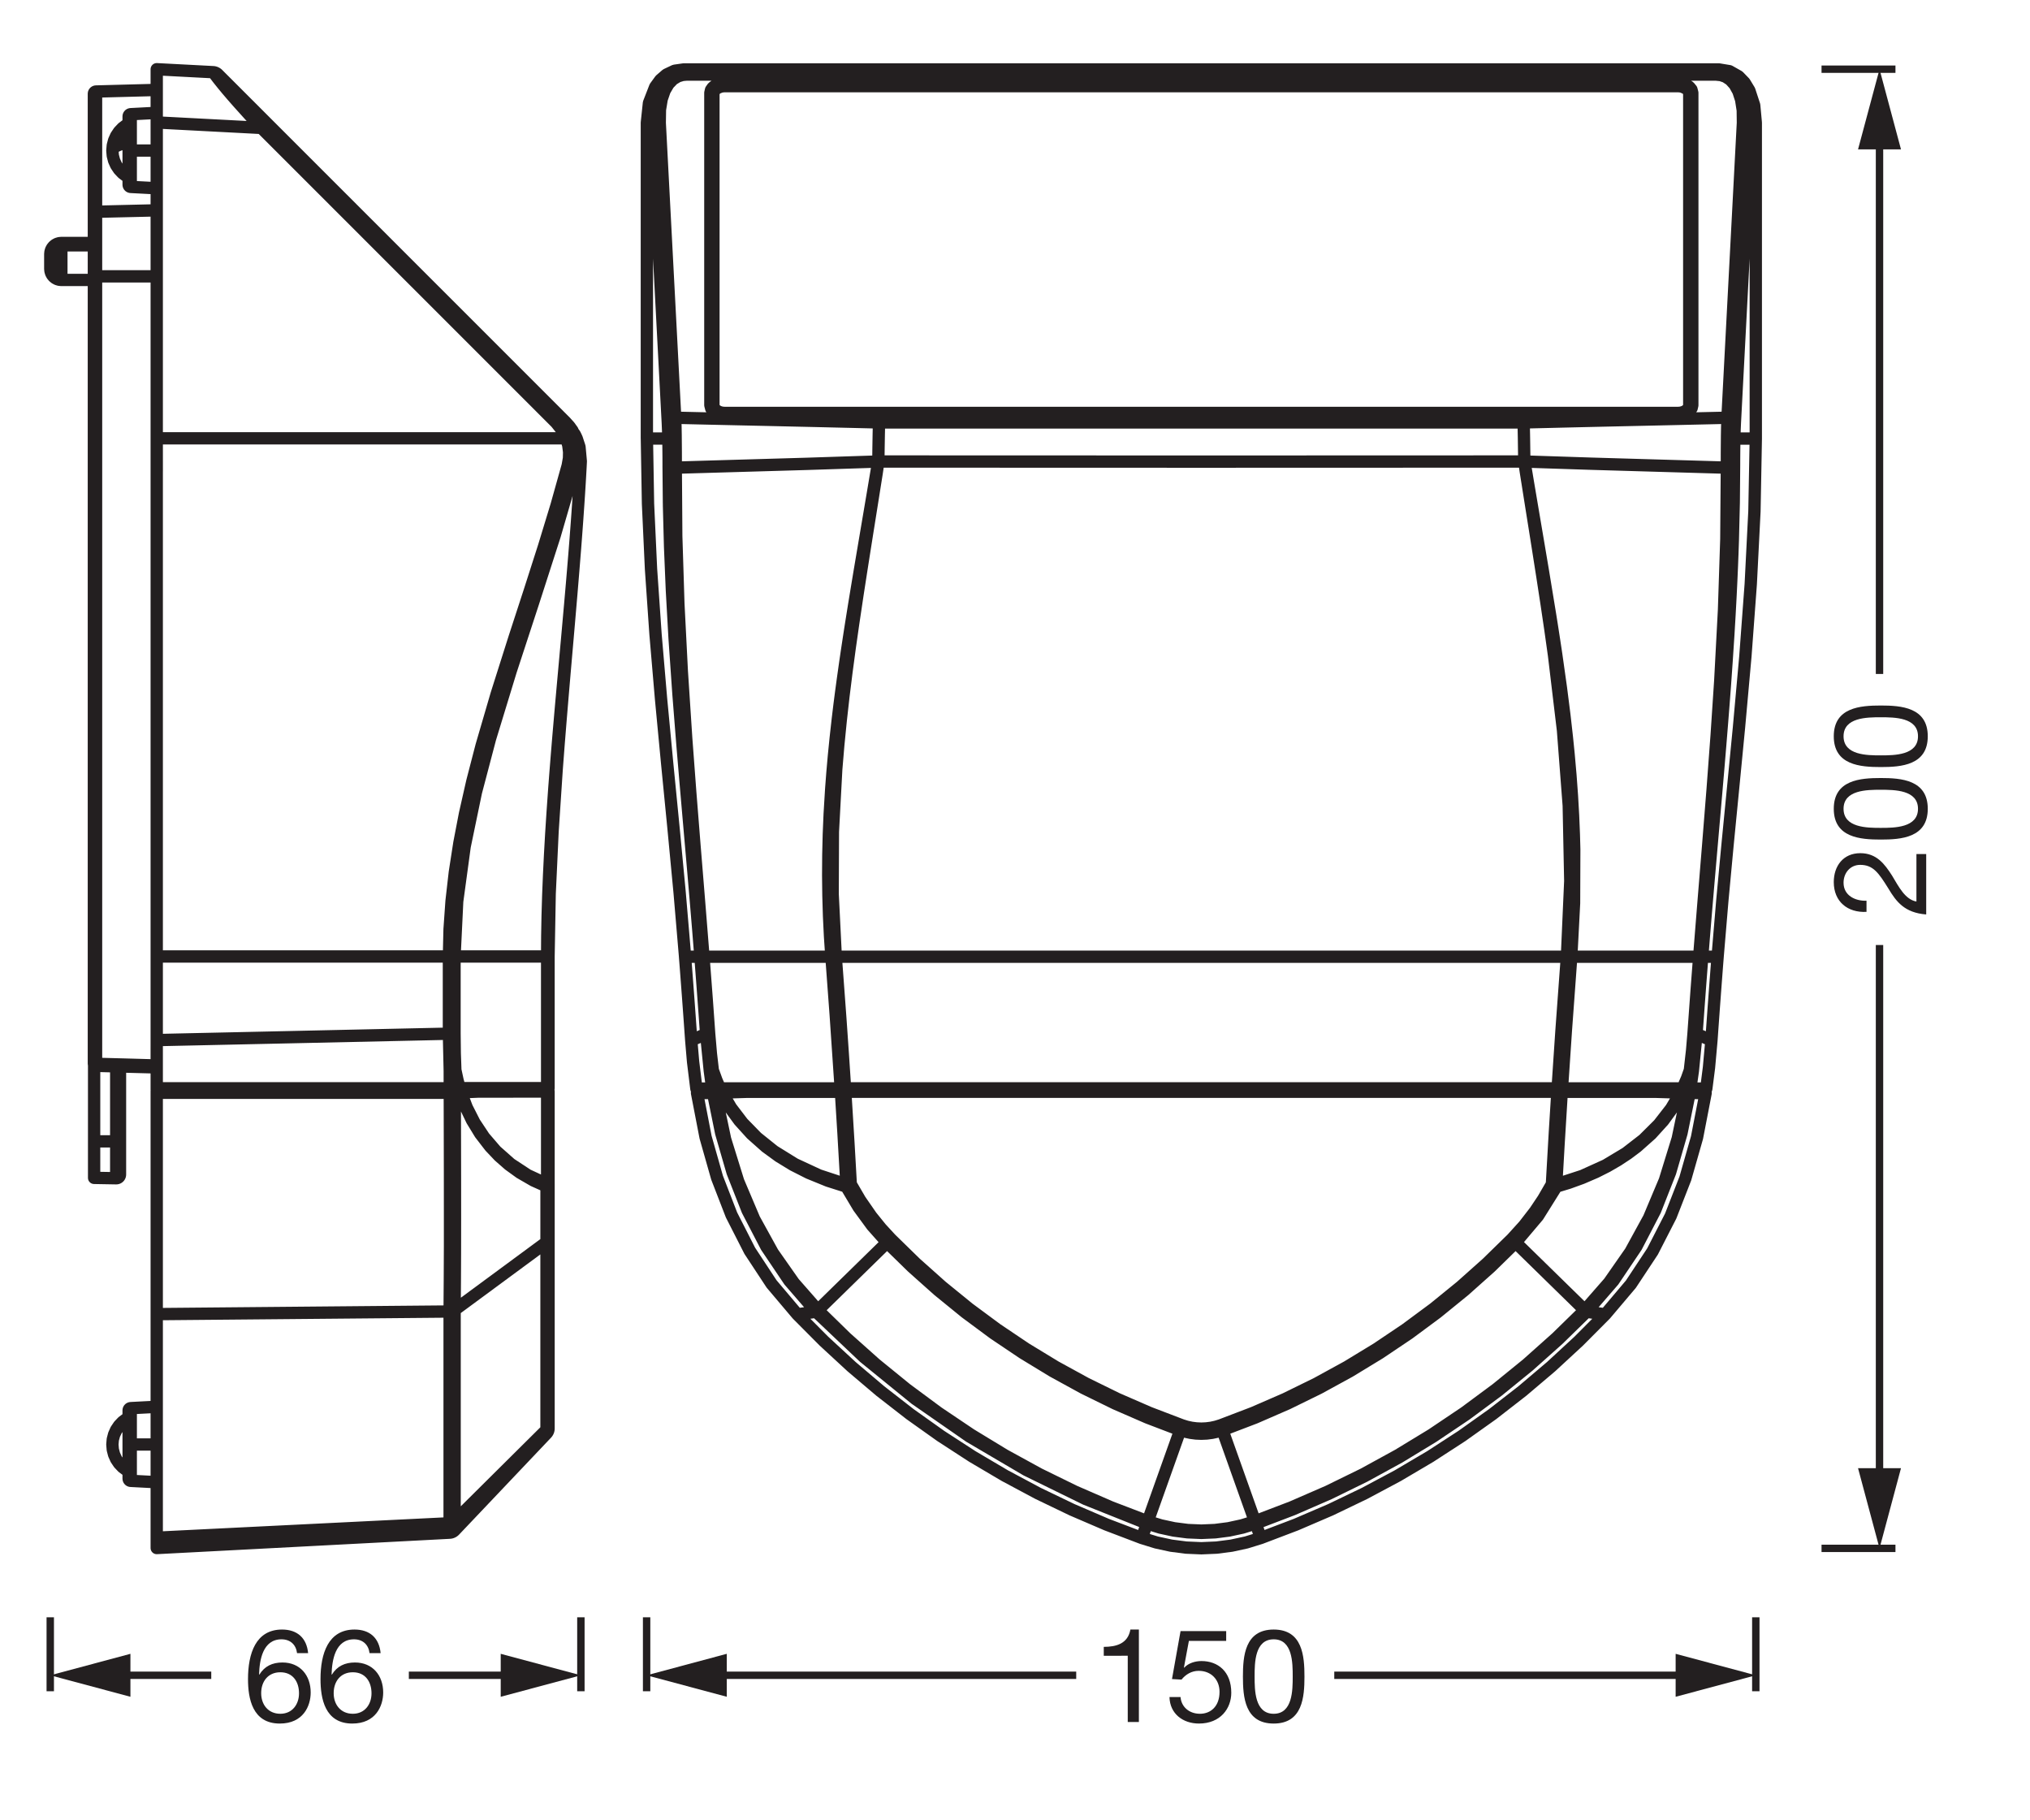 <?xml version="1.0" encoding="UTF-8" standalone="no"?>
<!-- Created with Inkscape (http://www.inkscape.org/) -->

<svg
   version="1.1"
   id="svg1"
   width="466.911"
   height="418.508"
   viewBox="0 0 466.911 418.508"
   xmlns="http://www.w3.org/2000/svg"
   xmlns:svg="http://www.w3.org/2000/svg">
  <defs
     id="defs1" />
  <g
     id="layer-MC0">
    <path
       id="path1"
       d="M 8.016,-15.95 H 6.551 c -0.434,2.426 -2.414,2.988 -4.594,2.988 v 1.535 H 6.094 V -0.001 h 1.922 z m 15.064,0.27 h -7.875 l -1.477,8.273 1.641,0.094 c 0.738,-0.902 1.734,-1.512 2.965,-1.512 2.168,0 3.598,1.535 3.598,3.621 0,2.531 -1.547,3.785 -3.375,3.785 -1.91,0 -3.234,-1.242 -3.352,-2.883 h -1.91 c 0.07,2.883 2.32,4.57 5.086,4.57 3.715,0 5.578,-2.613 5.578,-5.309 0,-3.668 -2.309,-5.473 -5.145,-5.473 -1.09,0 -2.273,0.363 -2.977,1.148 l -0.047,-0.047 0.855,-4.582 h 6.434 z m 4.904,7.828 c 0,-2.367 0.023,-6.41 3.293,-6.41 3.258,0 3.281,4.043 3.281,6.41 0,2.379 -0.023,6.434 -3.281,6.434 -3.27,0 -3.293,-4.055 -3.293,-6.434 z m -2.016,0.023 c 0,3.504 0.316,8.098 5.309,8.098 4.992,0 5.309,-4.594 5.309,-8.098 0,-3.516 -0.316,-8.121 -5.309,-8.121 -4.992,0 -5.309,4.605 -5.309,8.121 z m 0,0"
       style="fill:#231f20;fill-opacity:1;fill-rule:nonzero;stroke:none"
       aria-label="150"
       transform="matrix(1.333,0,0,1.333,251.265,396.001)" />
    <path
       id="path2"
       d="M 0,0 V -12.756"
       style="fill:none;stroke:#231f20;stroke-width:1.276;stroke-linecap:butt;stroke-linejoin:round;stroke-miterlimit:3.864;stroke-dasharray:none;stroke-opacity:1"
       transform="matrix(1.333,0,0,-1.333,403.845,371.925)" />
    <path
       id="path3"
       d="M 0,0 H 61.416"
       style="fill:none;stroke:#231f20;stroke-width:1.276;stroke-linecap:butt;stroke-linejoin:round;stroke-miterlimit:4;stroke-dasharray:none;stroke-opacity:1"
       transform="matrix(1.333,0,0,-1.333,306.89,385.259)" />
    <path
       id="path4"
       d="M 0,0 13.829,3.704 0,7.412 Z"
       style="fill:#231f20;fill-opacity:1;fill-rule:nonzero;stroke:none"
       transform="matrix(1.333,0,0,-1.333,385.407,390.201)" />
    <path
       id="path5"
       d="M 0,0 V -12.756"
       style="fill:none;stroke:#231f20;stroke-width:1.276;stroke-linecap:butt;stroke-linejoin:round;stroke-miterlimit:3.864;stroke-dasharray:none;stroke-opacity:1"
       transform="matrix(1.333,0,0,-1.333,148.725,371.925)" />
    <path
       id="path6"
       d="M 0,0 H 62.823"
       style="fill:none;stroke:#231f20;stroke-width:1.276;stroke-linecap:butt;stroke-linejoin:round;stroke-miterlimit:4;stroke-dasharray:none;stroke-opacity:1"
       transform="matrix(1.333,0,0,-1.333,163.793,385.259)" />
    <path
       id="path7"
       d="M 0,0 -13.829,3.704 0,7.412 Z"
       style="fill:#231f20;fill-opacity:1;fill-rule:nonzero;stroke:none"
       transform="matrix(1.333,0,0,-1.333,167.163,390.201)" />
    <path
       id="path8"
       d="m 11.226,-11.884 c -0.246,-2.602 -1.863,-4.066 -4.5,-4.066 -4.547,0 -5.871,4.16 -5.871,8.543 0,3.328 0.738,7.676 5.484,7.676 4.031,0 5.332,-3.012 5.332,-5.355 0,-2.941 -1.816,-5.18 -4.875,-5.18 -1.734,0 -3.082,0.633 -3.984,2.098 l -0.047,-0.047 c 0.07,-2.449 0.633,-6.047 3.867,-6.047 1.535,0 2.508,0.938 2.684,2.379 z m -4.793,3.305 c 2.18,0 3.223,1.652 3.223,3.633 0,1.887 -1.148,3.527 -3.223,3.527 -2.086,0 -3.305,-1.57 -3.305,-3.551 0,-2.004 1.172,-3.609 3.305,-3.609 z m 17.303,-3.305 c -0.246,-2.602 -1.863,-4.066 -4.5,-4.066 -4.547,0 -5.871,4.16 -5.871,8.543 0,3.328 0.738,7.676 5.484,7.676 4.031,0 5.332,-3.012 5.332,-5.355 0,-2.941 -1.816,-5.18 -4.875,-5.18 -1.734,0 -3.082,0.633 -3.984,2.098 l -0.047,-0.047 c 0.07,-2.449 0.633,-6.047 3.867,-6.047 1.535,0 2.508,0.938 2.684,2.379 z m -4.793,3.305 c 2.18,0 3.223,1.652 3.223,3.633 0,1.887 -1.148,3.527 -3.223,3.527 -2.086,0 -3.305,-1.57 -3.305,-3.551 0,-2.004 1.172,-3.609 3.305,-3.609 z m 0,0"
       style="fill:#231f20;fill-opacity:1;fill-rule:nonzero;stroke:none"
       aria-label="66"
       transform="matrix(1.333,0,0,1.333,55.903,396.001)" />
    <path
       id="path9"
       d="M 0,0 V -12.756"
       style="fill:none;stroke:#231f20;stroke-width:1.276;stroke-linecap:butt;stroke-linejoin:round;stroke-miterlimit:3.864;stroke-dasharray:none;stroke-opacity:1"
       transform="matrix(1.333,0,0,-1.333,133.607,371.925)" />
    <path
       id="path10"
       d="M 0,0 H 18.377"
       style="fill:none;stroke:#231f20;stroke-width:1.276;stroke-linecap:butt;stroke-linejoin:round;stroke-miterlimit:4;stroke-dasharray:none;stroke-opacity:1"
       transform="matrix(1.333,0,0,-1.333,94.035,385.259)" />
    <path
       id="path11"
       d="M 0,0 13.829,3.704 0,7.412 Z"
       style="fill:#231f20;fill-opacity:1;fill-rule:nonzero;stroke:none"
       transform="matrix(1.333,0,0,-1.333,115.168,390.201)" />
    <path
       id="path12"
       d="M 0,0 V -12.756"
       style="fill:none;stroke:#231f20;stroke-width:1.276;stroke-linecap:butt;stroke-linejoin:round;stroke-miterlimit:3.864;stroke-dasharray:none;stroke-opacity:1"
       transform="matrix(1.333,0,0,-1.333,11.559,371.925)" />
    <path
       id="path13"
       d="M 0,0 H 16.475"
       style="fill:none;stroke:#231f20;stroke-width:1.276;stroke-linecap:butt;stroke-linejoin:round;stroke-miterlimit:4;stroke-dasharray:none;stroke-opacity:1"
       transform="matrix(1.333,0,0,-1.333,26.628,385.259)" />
    <path
       id="path14"
       d="M 0,0 -13.829,3.704 0,7.412 Z"
       style="fill:#231f20;fill-opacity:1;fill-rule:nonzero;stroke:none"
       transform="matrix(1.333,0,0,-1.333,29.998,390.201)" />
    <path
       id="path15"
       d="m 2.907,-10.301 c -0.07,-1.922 0.879,-3.961 3.105,-3.961 1.688,0 3.082,1.148 3.082,2.871 0,2.238 -1.371,3.176 -4.078,4.863 -2.25,1.348 -4.184,2.766 -4.477,6.527 H 10.958 V -1.688 H 2.767 c 0.363,-1.957 2.496,-3.012 4.477,-4.207 1.98,-1.266 3.867,-2.66 3.867,-5.473 0,-2.965 -2.227,-4.582 -4.992,-4.582 -3.375,0 -5.309,2.402 -5.133,5.648 z M 15.476,-7.852 c 0,-2.367 0.023,-6.41 3.293,-6.41 3.258,0 3.281,4.043 3.281,6.41 0,2.379 -0.023,6.434 -3.281,6.434 -3.27,0 -3.293,-4.055 -3.293,-6.434 z m -2.016,0.023 c 0,3.504 0.316,8.098 5.309,8.098 4.992,0 5.309,-4.594 5.309,-8.098 0,-3.516 -0.316,-8.121 -5.309,-8.121 -4.992,0 -5.309,4.605 -5.309,8.121 z m 14.525,-0.023 c 0,-2.367 0.023,-6.41 3.293,-6.41 3.258,0 3.281,4.043 3.281,6.41 0,2.379 -0.023,6.434 -3.281,6.434 -3.27,0 -3.293,-4.055 -3.293,-6.434 z m -2.016,0.023 c 0,3.504 0.316,8.098 5.309,8.098 4.992,0 5.309,-4.594 5.309,-8.098 0,-3.516 -0.316,-8.121 -5.309,-8.121 -4.992,0 -5.309,4.605 -5.309,8.121 z m 0,0"
       style="fill:#231f20;fill-opacity:1;fill-rule:nonzero;stroke:none"
       aria-label="200"
       transform="matrix(0,-1.333,1.333,0,443.039,211.013)" />
    <path
       id="path16"
       d="M 0,0 H 12.756"
       style="fill:none;stroke:#231f20;stroke-width:1.276;stroke-linecap:butt;stroke-linejoin:round;stroke-miterlimit:3.864;stroke-dasharray:none;stroke-opacity:1"
       transform="matrix(1.333,0,0,-1.333,418.963,15.914)" />
    <path
       id="path17"
       d="M 0,0 V 93.006"
       style="fill:none;stroke:#231f20;stroke-width:1.276;stroke-linecap:butt;stroke-linejoin:round;stroke-miterlimit:4;stroke-dasharray:none;stroke-opacity:1"
       transform="matrix(1.333,0,0,-1.333,432.298,154.99)" />
    <path
       id="path18"
       d="M 0,0 -3.704,13.829 -7.412,0 Z"
       style="fill:#231f20;fill-opacity:1;fill-rule:nonzero;stroke:none"
       transform="matrix(1.333,0,0,-1.333,437.239,34.353)" />
    <path
       id="path19"
       d="M 0,0 H 12.756"
       style="fill:none;stroke:#231f20;stroke-width:1.276;stroke-linecap:butt;stroke-linejoin:round;stroke-miterlimit:3.864;stroke-dasharray:none;stroke-opacity:1"
       transform="matrix(1.333,0,0,-1.333,418.963,356.072)" />
    <path
       id="path20"
       d="M 0,0 V 92.786"
       style="fill:none;stroke:#231f20;stroke-width:1.276;stroke-linecap:butt;stroke-linejoin:round;stroke-miterlimit:4;stroke-dasharray:none;stroke-opacity:1"
       transform="matrix(1.333,0,0,-1.333,432.298,341.004)" />
    <path
       id="path21"
       d="M 0,0 -3.704,-13.829 -7.412,0 Z"
       style="fill:#231f20;fill-opacity:1;fill-rule:nonzero;stroke:none"
       transform="matrix(1.333,0,0,-1.333,437.239,337.633)" />
  </g>
  <g
     id="layer-MC1">
    <path
       id="path22"
       d="m 0,0 -0.067,-0.004 -0.135,-0.01 m -0.855,116.933 -0.502,-0.061 m 1.89,0.97 -0.2,-0.329 -0.387,-0.315 -0.581,-0.238 -0.22,-0.027 m -166.61,0.267 v 0 l -0.387,0.316 -0.198,0.333 m 1.872,-0.977 -0.713,0.092 -0.574,0.236 M -1.539,116.858 H -166.38 M -168.171,0.265 h 0.031 0.072 0.108 0.142 m -1.917,-0.155 -0.027,0.14 m 1.334,-0.182 -0.029,0.146 M 1.845,0.25 1.802,0.027 M 0.54,0.212 0.511,0.068 M -166.236,117.027 H -1.683 m 1.913,55.021 -0.037,0.265 -0.108,0.253 -0.177,0.234 -0.239,0.206 -0.29,0.167 -0.331,0.126 -0.358,0.077 -0.373,0.026 M 0.23,118.381 v 53.667 m -1.913,-55.021 0.373,0.027 0.358,0.078 0.331,0.124 0.29,0.169 0.239,0.203 0.177,0.234 0.108,0.254 0.037,0.265 m -168.379,0 0.038,-0.265 0.108,-0.254 0.178,-0.234 0.237,-0.203 0.29,-0.169 0.331,-0.124 0.359,-0.078 0.372,-0.027 m -1.913,55.021 v -53.667 m 1.913,55.021 -0.372,-0.026 -0.359,-0.077 -0.331,-0.126 -0.29,-0.167 -0.237,-0.206 -0.178,-0.234 -0.108,-0.253 -0.038,-0.265 m 166.466,1.354 H -166.236 M 0.23,118.381 v -0.722 m -168.379,0.722 v -0.765 M -0.832,0.11 -0.787,0.367 M -0.725,0.25 -0.749,0.106 M -168.425,0.068 -168.45,0.216 M 0.506,0.068 0.531,0.216 M 1.748,0.191 1.717,0.029 m -171.353,0 -0.031,0.162 m 1.244,-0.123 -0.021,0.15 M 0.493,-0.007 0.526,0.218 M -22.52,0.175 -22.192,0.173 h 0.273 m 0,0 0.029,-0.006 0.029,-0.014 0.027,-0.025 0.022,-0.033 0.019,-0.041 0.013,-0.045 0.007,-0.049 0.002,-0.052 m -0.749,0.011 0.394,-0.005 0.355,-0.006 M -22.52,0.175 V 0.169 0.155 0.131 0.099 0.059 0.016 -0.032 -0.081 m -123.478,0.254 h 0.295 l 0.304,0.002 m 0,0 V 0.169 0.155 0.131 0.099 0.059 0.016 -0.032 -0.081 m -0.749,-0.011 0.355,0.006 0.394,0.005 m -0.599,0.254 -0.031,-0.006 -0.029,-0.014 -0.027,-0.025 -0.021,-0.033 -0.018,-0.041 -0.015,-0.045 -0.007,-0.049 -0.002,-0.052 m 2.302,0.268 h 119.773 m 0,0 V 0.157 0.101 l -0.002,-0.083 v -0.097 m -119.769,0 H -24.075 M -143.846,0.176 V 0.157 l 0.002,-0.056 V 0.018 -0.079 m 119.769,0 0.871,-0.002 h 0.684 m -0.948,-15.943 0.513,8.928 0.435,7.015 m -7.842,-25.391 2.097,2.315 1.89,2.443 1.429,2.138 1.478,2.552 m -57.143,-41.6 5.619,2.146 5.519,2.399 5.402,2.648 5.277,2.891 5.141,3.127 4.992,3.357 4.836,3.58 4.668,3.796 4.491,4.005 4.304,4.203 m -56.945,-32.152 0.815,-0.252 0.833,-0.181 0.848,-0.108 0.852,-0.038 0.853,0.038 0.846,0.108 0.833,0.181 0.816,0.252 m -56.945,32.154 4.304,-4.205 4.491,-4.005 4.667,-3.796 4.837,-3.58 4.991,-3.357 5.141,-3.127 5.277,-2.891 5.402,-2.648 5.519,-2.399 5.62,-2.146 m -57.143,41.6 1.611,-2.764 1.937,-2.796 1.664,-2.059 1.682,-1.827 m -7.843,25.389 0.549,-8.928 0.4,-7.015 m -0.949,15.943 h 0.871 l 0.684,0.002 m 56.537,-57.545 -0.08,-0.226 -0.079,-0.22 -0.072,-0.201 -0.063,-0.181 m -50.582,32.366 4.333,-4.231 4.52,-4.031 4.698,-3.821 4.867,-3.606 5.027,-3.378 5.174,-3.148 5.311,-2.909 5.44,-2.666 5.553,-2.416 5.659,-2.16 m -49.955,32.982 -0.171,-0.169 -0.166,-0.162 -0.155,-0.151 -0.135,-0.134 m 57.572,-31.538 0.079,-0.226 0.079,-0.22 0.072,-0.201 0.063,-0.181 m -7.283,0 0.888,-0.273 0.905,-0.196 0.922,-0.119 0.927,-0.04 0.927,0.04 0.921,0.119 0.907,0.196 0.886,0.273 m 49.956,32.98 0.086,-0.084 0.085,-0.083 0.084,-0.083 0.081,-0.079 0.079,-0.078 0.076,-0.073 0.07,-0.069 0.065,-0.065 m -50.582,-32.366 5.659,2.16 5.553,2.416 5.44,2.666 5.312,2.909 5.173,3.148 5.027,3.378 4.867,3.606 4.699,3.821 4.521,4.031 4.331,4.231 m 6.268,10.062 0.106,-0.055 0.104,-0.058 0.105,-0.056 0.1,-0.054 0.096,-0.05 0.093,-0.051 0.087,-0.046 0.081,-0.044 m -7.04,-9.648 3.866,4.574 3.174,5.074 m -122.527,0 2.123,-3.558 2.331,-3.184 2.586,-2.906 m -6.267,10.062 -0.106,-0.057 -0.105,-0.056 -0.104,-0.056 -0.101,-0.054 -0.096,-0.052 -0.093,-0.049 -0.087,-0.046 -0.081,-0.044 m 121.15,16.614 0.869,-0.001 h 0.684 m -122.879,0 h 0.871 l 0.682,0.001 m 122.075,-0.268 -0.549,-8.944 -0.401,-7.029 m -0.747,0.041 0.099,-0.005 0.099,-0.005 0.099,-0.006 0.095,-0.005 0.094,-0.006 0.091,-0.003 0.087,-0.006 0.083,-0.005 m -122.476,0 0.082,0.004 0.087,0.005 0.092,0.005 0.093,0.006 0.096,0.005 0.099,0.006 0.099,0.005 0.099,0.005 m -0.747,-0.041 -0.515,8.946 -0.436,7.027 m 0.951,-15.973 -0.008,-0.049 -0.005,-0.046 -0.005,-0.047 -0.004,-0.047 -0.002,-0.047 -0.002,-0.047 v -0.045 -0.045 m 122.502,0.373 0.007,-0.047 0.005,-0.047 0.006,-0.048 0.003,-0.047 0.002,-0.047 0.002,-0.045 v -0.047 -0.045 m 21.432,16.217 0.089,-0.013 0.064,-0.011 m 0,0 -1.416,-2.457 -1.723,-2.367 -2.102,-2.318 -2.486,-2.205 -1.571,-1.177 -1.701,-1.122 -1.82,-1.055 -1.948,-0.982 -2.41,-1.039 -2.27,-0.823 -2.138,-0.648 m -0.025,0.373 4.516,1.471 4.016,1.819 3.508,2.105 3.015,2.334 2.637,2.623 2.126,2.734 1.639,2.758 m -161.141,0.129 h 4.118 4.372 3.726 4.041 m -20.509,-0.129 1.555,-2.63 1.993,-2.612 2.457,-2.516 2.943,-2.36 3.612,-2.236 4.171,-1.933 4.729,-1.557 m -17.208,15.973 -2.274,-0.07 -1.978,-0.059 m 161.144,0.129 2.273,-0.07 1.976,-0.059 m -20.507,0.129 h 8.897 3.577 3.784 M -162.26,0.173 h 16.262 m -16.262,0 -0.039,-0.009 -0.049,-0.042 -0.023,-0.037 -0.02,-0.053 -0.013,-0.059 -0.001,-0.065 m 140.486,0.265 h 5.084 2.862 8.316 m 0,0 0.037,-0.009 0.049,-0.04 0.023,-0.038 0.02,-0.052 0.013,-0.061 0.002,-0.065 m -161.144,-0.129 -0.088,-0.015 -0.065,-0.009 m 21.587,-16.193 -3.164,1.005 -3.326,1.357 -2.708,1.373 -2.426,1.482 -2.252,1.643 -2.482,2.205 -2.099,2.317 -1.719,2.361 -1.411,2.45 m 0,0 -0.563,-0.018 -0.44,-0.012 m 17.684,-37.496 11.946,11.685 m -29.63,25.811 1.68,-7.985 2.259,-7.276 2.768,-6.532 3.193,-5.787 3.645,-5.197 4.139,-4.719 m 149.018,37.526 1.007,-0.03 m -17.685,-37.496 4.194,4.79 3.684,5.281 3.199,5.843 2.73,6.487 2.218,7.191 1.66,7.904 m -17.685,-37.496 -11.947,11.685 M -143.846,0.185 V 0.176 m 0,0.009 h 119.773 m 0,0 V 0.176 m -138.188,0.009 0.001,-0.012 m 138.187,0.012 h 10.314 8.102 m 0,0 V 0.173 m -69.056,-74.369 6.369,2.432 6.249,2.718 6.122,2.998 5.978,3.275 5.823,3.542 5.655,3.803 5.478,4.056 5.288,4.3 5.087,4.538 4.875,4.763 m -56.924,-36.425 -5.605,15.744 m -69.811,20.681 4.874,-4.763 5.087,-4.536 5.288,-4.302 5.478,-4.056 5.655,-3.803 5.823,-3.542 5.978,-3.275 6.122,-2.998 6.25,-2.718 6.368,-2.432 m 0,0 5.605,15.744 m -5.605,-15.744 2.252,-0.695 2.302,-0.499 2.338,-0.302 2.355,-0.101 2.354,0.101 2.338,0.302 2.302,0.499 2.252,0.695 M -162.261,0.185 V 0.25 M -24.073,0.185 V 0.25 M -5.657,0.185 V 0.25 m -161,-0.471 0.002,0.05 0.005,0.049 0.013,0.045 0.018,0.039 0.021,0.034 0.026,0.026 0.028,0.014 0.029,0.007 m 4.254,0.13 -4.254,-0.13 m 160.858,0.13 4.251,-0.13 m 0,0 0.029,-0.007 0.029,-0.014 0.025,-0.026 0.022,-0.034 0.018,-0.039 0.01,-0.045 0.008,-0.049 10e-4,-0.05 m -168.579,0.248 0.077,-0.002 m 1.314,0.042 -0.671,-0.022 m 0.671,0.022 0.026,0.001 h 0.01 m 0.258,0.009 -0.139,-0.003 -0.11,-0.004 m 1.066,0.034 -0.457,-0.014 -0.36,-0.013 m 0.817,0.027 h 0.067 0.052 m 0,0 1.422,0.047 1.11,0.034 m 0,0 h 1.358 1.071 m -4.254,-0.142 -0.075,-0.003 -0.056,-0.002 m 0,0 -0.562,-0.016 -0.441,-0.015 m 0,0 -0.228,-0.005 L -167.935,0 m -0.034,-0.002 h -0.765 -0.751 -0.606 -0.639 m 0.887,0.029 -0.497,-0.016 -0.39,-0.013 M 1.206,0.045 0.533,0.067 M 1.847,0.025 1.924,0.027 M 2.813,-0.002 2.315,0.014 1.924,0.027 M 0.05,-0.002 h 0.765 0.751 0.607 0.64 M -0.27,0.007 -0.038,0.002 -0.025,0 M -1.274,0.038 -0.711,0.022 -0.27,0.007 M -1.406,0.043 -1.33,0.04 -1.274,0.038 M -3.227,0.185 -1.814,0.14 -0.695,0.104 m 0,0 h 0.065 0.052 m 0.817,-0.027 -0.457,0.017 -0.36,0.01 M 0.488,0.07 0.349,0.074 0.239,0.077 M 0.497,0.068 h 0.016 l 0.02,-0.001 m -1.807,-0.029 0.034,-0.006 0.034,-0.018 0.031,-0.027 0.027,-0.036 0.019,-0.043 0.013,-0.048 0.007,-0.053 -0.002,-0.052 m -165.699,0 -0.002,0.052 0.007,0.053 0.013,0.048 0.02,0.043 0.027,0.036 0.03,0.027 0.033,0.018 0.036,0.006 m -1.167,-0.313 -0.001,0.052 0.005,0.052 0.014,0.049 0.02,0.043 0.027,0.036 0.031,0.027 0.032,0.018 0.036,0.005 m 167.379,0 0.036,-0.005 0.034,-0.018 0.031,-0.027 0.025,-0.036 0.02,-0.043 0.014,-0.049 0.006,-0.052 v -0.052 m 0,0 0.288,-0.017 0.109,-0.005 m 0,0 -1.404,-6.908 -1.963,-6.777 -2.587,-6.57 -3.256,-6.27 -3.948,-5.866 -4.627,-5.346 m -0.297,0.263 0.054,-0.051 0.088,-0.081 0.095,-0.084 0.06,-0.047 m -150.321,37.759 -0.291,-0.017 -0.108,-0.005 m 18.083,-37.474 -0.117,-0.108 -0.092,-0.081 -0.06,-0.052 -0.028,-0.022 m 0,0 -4.628,5.348 -3.948,5.864 -3.256,6.271 -2.586,6.569 -1.964,6.777 -1.404,6.908 m 0,0 -0.002,0.054 0.007,0.052 0.02,0.052 0.031,0.045 0.037,0.038 0.045,0.029 0.053,0.018 0.052,0.007 m 168.019,0 0.053,-0.007 0.052,-0.018 0.045,-0.029 0.038,-0.038 0.03,-0.045 0.02,-0.052 0.007,-0.052 -0.002,-0.054 m -93.499,-73.899 -0.054,-0.15 -0.041,-0.113 -0.027,-0.076 -0.011,-0.034 m -57.087,36.535 8.267,-7.837 8.836,-7.188 9.355,-6.5 9.821,-5.772 10.229,-5.013 10.579,-4.225 m 18.759,0 6.387,2.439 6.269,2.727 6.138,3.008 5.994,3.283 5.841,3.553 5.672,3.815 5.494,4.068 5.303,4.314 5.101,4.551 4.889,4.777 m -57.221,-36.162 0.029,-0.078 0.025,-0.072 0.022,-0.061 0.02,-0.052 0.014,-0.043 0.013,-0.033 0.007,-0.021 0.003,-0.013 m -18.759,0 2.284,-0.704 2.336,-0.507 2.371,-0.306 2.389,-0.103 2.388,0.103 2.371,0.306 2.336,0.507 2.284,0.704 M 0.293,-0.297 H 1.06 1.809 l 0.608,0.002 h 0.639 m 0,0 -1.488,-7.693 -2.013,-7.055 -2.527,-6.476 -3.137,-6.118 -3.735,-5.647 -4.403,-5.202 m 0,-0.002 -3.245,0.454 m -150.72,37.737 h -0.765 -0.751 l -0.608,0.002 h -0.639 m 20.549,-37.739 -3.246,-0.454 m 0,0 -4.439,5.251 -3.765,5.717 -3.15,6.181 -2.491,6.428 -1.986,6.996 -1.472,7.62 m 0,0 -0.004,0.054 0.009,0.052 0.02,0.049 0.032,0.046 0.038,0.038 0.045,0.029 0.049,0.018 0.056,0.007 m 97.04,-77.062 6.076,2.31 5.973,2.567 5.857,2.817 5.735,3.063 5.598,3.303 5.452,3.539 5.299,3.767 5.132,3.989 4.959,4.203 4.777,4.41 4.585,4.608 m -59.443,-38.576 -0.89,2.495 M 2.813,-0.002 2.867,-0.009 2.916,-0.027 2.961,-0.056 3.001,-0.095 3.031,-0.14 3.051,-0.189 3.06,-0.241 3.056,-0.295 m -97.284,-76.769 0.889,2.495 m -60.333,36.081 4.585,-4.608 4.777,-4.41 4.959,-4.203 5.132,-3.989 5.299,-3.767 5.452,-3.539 5.598,-3.303 5.735,-3.063 5.857,-2.817 5.975,-2.567 6.075,-2.31 m 0,0 2.502,-0.772 2.556,-0.554 2.595,-0.335 2.616,-0.112 2.615,0.112 2.596,0.335 2.556,0.554 2.502,0.772 M -3.227,0.185 V 0.25 M -164.69,0.185 V 0.25 m -10.053,115.947 0.045,-1.459 0.029,-1.674 m 35.095,2.325 -2.054,0.051 -2.421,0.059 -2.884,0.068 -3.364,0.08 -4.008,0.091 -4.653,0.105 -5.091,0.111 -5.391,0.121 -5.303,0.122 m 35.054,-7.551 0.032,2.468 0.025,1.437 0.004,0.286 0.004,0.18 0.005,0.297 0.045,2.075 m -0.115,-6.743 -12.329,-0.403 -22.624,-0.659 m -0.027,5.48 0.024,-2.85 0.003,-2.63 m 181.365,0 0.004,2.63 0.023,2.85 m -0.027,-5.48 -23.42,0.684 -11.532,0.378 m 0,0 -0.035,2.362 -0.021,1.501 -0.013,0.715 -0.02,0.997 -0.027,1.168 m 35.169,0.808 -4.396,-0.1 -4.626,-0.105 -4.282,-0.095 -3.825,-0.085 -4.538,-0.101 -3.843,-0.088 -3.112,-0.074 -2.578,-0.063 -2.147,-0.052 -1.822,-0.045 m 35.095,-2.325 0.027,1.548 0.047,1.585 m -35.053,-7.551 -55.73,-0.018 -55.73,0.018 m 111.344,6.743 h -4.75 -5.429 -5.677 -5.636 -5.621 -5.591 -5.567 -25.224 -25.293 -6.425 -6.186 -5.323 -4.507 m -35.068,-7.805 0.081,-11.793 0.366,-11.67 0.592,-11.628 0.765,-11.674 0.693,-9.26 0.745,-9.36 0.772,-9.462 0.763,-9.526 m 22.076,0 -0.236,3.503 -0.171,3.508 -0.105,3.51 -0.041,3.517 0.024,3.521 0.086,3.528 0.149,3.535 0.261,4.313 0.213,2.792 0.259,2.943 0.311,3.096 0.362,3.247 0.313,2.583 0.252,1.95 0.301,2.23 0.401,2.847 0.335,2.277 0.283,1.865 0.241,1.568 0.2,1.269 0.493,3.083 0.493,3.001 0.484,2.916 0.479,2.835 0.466,2.752 0.452,2.673 0.252,1.48 0.247,1.46 0.331,1.962 0.329,1.956 0.202,1.204 0.232,1.386 0.202,1.125 m -8.1,-85.435 h -12.365 -9.711 m 171.811,0 0.777,9.698 0.785,9.63 0.758,9.526 0.7,9.421 0.619,9.344 0.645,12.183 0.401,12.22 0.092,12.351 M 1.946,23.211 h -12.361 -9.714 m -8.1,85.435 0.124,-0.711 0.124,-0.689 0.142,-0.839 0.175,-1.062 0.109,-0.648 0.152,-0.903 0.002,-0.011 0.018,-0.099 0.046,-0.281 0.483,-2.858 0.488,-2.875 0.599,-3.533 0.679,-4.022 1.296,-7.887 0.133,-0.83 0.133,-0.841 0.133,-0.851 0.133,-0.862 0.135,-0.871 0.134,-0.882 0.135,-0.891 0.135,-0.904 0.799,-5.67 0.601,-4.732 0.428,-3.793 0.29,-2.865 0.328,-3.718 0.257,-3.526 0.195,-3.405 0.136,-3.285 0.071,-2.605 -0.033,-9.238 -0.48,-9.248 m -126.913,0.056 -0.535,10.757 0.042,10.764 0.576,10.746 0.354,4.212 0.418,4.205 0.471,4.199 0.522,4.194 0.562,4.189 0.598,4.185 0.739,4.951 0.645,4.167 0.531,3.383 0.322,2.025 0.25,1.582 0.101,0.626 0.083,0.517 0.063,0.407 0.048,0.295 0.45,2.828 0.448,2.827 0.362,2.272 0.303,2.048 m -8.1,-85.435 0.083,0.005 0.088,0.008 0.09,0.007 0.093,0.007 0.096,0.007 0.099,0.007 0.099,0.008 0.099,0.007 m 126.913,-0.056 -0.083,0.005 -0.088,0.008 -0.09,0.007 -0.094,0.007 -0.095,0.007 -0.099,0.007 -0.099,0.008 -0.099,0.007 m -7.353,85.379 0.129,-0.883 0.126,-0.863 0.205,-1.292 0.125,-0.774 0.171,-1.087 0.007,-0.051 0.061,-0.379 0.436,-2.747 0.457,-2.866 0.711,-4.482 0.707,-4.507 0.691,-4.507 0.668,-4.509 0.634,-4.515 1.544,-12.916 0.992,-12.975 0.263,-13.016 -0.574,-13.01 m 0,0 -0.002,-0.031 -0.004,-0.025 m 0,0 h -70.646 -55.509 m 0,0 -0.003,0.031 -0.002,0.025 m -28.883,89.341 0.02,-1.204 0.014,-1.154 0.009,-1.078 0.004,-1.278 m 0.061,-6.473 0.003,-0.376 0.188,-7.124 0.316,-7.56 0.463,-8.237 0.671,-9.661 0.702,-8.876 0.521,-6.174 0.484,-5.594 0.435,-5.001 0.441,-5.077 0.425,-4.972 0.402,-4.846 0.376,-4.712 m 0,0 h -1.485 -1.167 m 0,0 -0.946,11.138 -1.052,11.085 -1.087,11.075 -1.056,11.121 -0.958,11.201 -0.778,11.259 -0.52,11.275 -0.191,11.243 m 0,0 h 3.705 M 2.471,23.211 l 0.265,3.343 0.279,3.412 0.292,3.474 0.302,3.536 0.326,3.762 0.401,4.622 0.29,3.316 0.301,3.477 0.311,3.636 0.317,3.793 0.32,3.951 0.249,3.166 0.27,3.589 0.275,3.905 0.302,4.615 0.202,3.418 0.162,3.004 0.135,2.781 0.112,2.554 0.088,2.258 0.075,2.188 0.161,6.628 m 0.054,6.255 0.003,1.064 0.009,1.208 0.013,1.126 0.021,1.316 m 3.705,0 H 8.006 m 3.705,0 L 11.477,100.059 10.84,87.487 9.913,75.008 8.811,62.771 7.855,52.918 6.829,42.426 5.94,32.917 5.123,23.211 m 0,0 H 3.638 2.471 m -177.113,84.373 -0.236,0.008 -0.225,0.018 -0.208,0.028 -0.184,0.038 -0.155,0.047 -0.117,0.052 -0.077,0.058 -0.034,0.061 m 1.209,5.17 -0.239,-0.015 -0.229,-0.029 -0.212,-0.043 -0.189,-0.057 -0.155,-0.067 -0.121,-0.077 -0.077,-0.083 -0.034,-0.085 m 182.675,0.456 0.239,-0.015 0.229,-0.029 0.212,-0.043 0.189,-0.057 0.157,-0.067 0.119,-0.077 0.077,-0.083 0.034,-0.085 m -1.283,-5.024 0.236,0.008 0.225,0.018 0.209,0.028 0.183,0.038 0.155,0.047 0.117,0.052 0.077,0.058 0.035,0.061 m -177.825,-84.683 -0.207,-0.007 -0.165,-0.002 -0.108,0.002 -0.045,0.007 m 172.336,0 0.207,-0.007 0.165,-0.002 0.108,0.002 0.045,0.007 m -178.488,92.085 0.056,-1.354 0.036,-1.334 m 1.182,3.589 -0.243,-0.021 -0.234,-0.056 -0.217,-0.085 -0.191,-0.113 -0.159,-0.135 -0.12,-0.153 -0.078,-0.166 -0.032,-0.172 m 182.841,0.901 0.243,-0.021 0.234,-0.056 0.218,-0.085 0.19,-0.113 0.159,-0.135 0.12,-0.153 0.078,-0.166 0.032,-0.172 m -0.092,-2.688 0.042,1.521 0.05,1.167 m -186.781,50.861 2.666,-50.861 m -3.613,51.806 v -54.494 m 0.947,53.549 -0.947,0.945 m 187.728,-51.806 2.666,50.861 m 0,0 0.947,0.945 m 0,0 v -54.494 m -10.955,59.633 -0.151,0.577 -0.364,0.447 -0.468,0.308 -0.599,0.21 -0.713,0.081 m 0,0 H -166.38 m 0,0 -0.817,-0.108 -0.63,-0.257 -0.436,-0.331 -0.298,-0.423 -0.114,-0.504 m 0,0 v -53.873 m 0,0 0.151,-0.578 0.364,-0.446 0.468,-0.306 0.599,-0.212 0.713,-0.08 m 0,0 H -1.539 m 0,0 0.817,0.107 0.632,0.257 0.434,0.331 0.299,0.425 0.113,0.502 m 0,0 v 53.873 m 6.068,-56.044 2.666,50.861 m -186.898,0 2.665,-50.861 m 1.984,59.204 -0.718,-0.063 -0.807,-0.243 -0.837,-0.505 -0.784,-0.818 -0.666,-1.141 -0.503,-1.465 -0.3,-1.822 -0.034,-2.286 M 4.84,175.401 h -177.599 m 182.249,-8.343 -0.027,2.196 -0.281,1.8 -0.479,1.467 -0.639,1.147 -0.754,0.833 -0.817,0.537 -0.803,0.273 -0.85,0.09 m -182.248,-8.343 -0.243,-0.023 -0.234,-0.056 -0.216,-0.084 -0.191,-0.112 -0.16,-0.137 -0.121,-0.153 -0.077,-0.165 -0.033,-0.171 m 188.173,0.901 0.243,-0.023 0.234,-0.056 0.216,-0.084 0.192,-0.112 0.159,-0.137 0.12,-0.153 0.078,-0.165 0.032,-0.171 m -10.485,-48.415 0.094,0.365 m 0,0 0.01,0.052 0.022,0.049 0.038,0.045 0.047,0.04 0.057,0.032 0.065,0.023 0.07,0.017 0.074,0.003 m -169.047,-0.261 -0.009,0.052 -0.024,0.049 -0.038,0.045 -0.046,0.04 -0.058,0.032 -0.065,0.023 -0.07,0.017 -0.074,0.003 m 23.24,-117.862 h 122.951 m 0,0 V 0.455 0.407 0.364 0.324 0.293 0.27 0.256 0.25 m -122.951,0 H -22.484 M -145.435,0.506 V 0.455 0.407 0.364 0.324 0.293 0.27 0.256 0.25 m 0,0.256 -0.394,5.969 -0.434,6.271 -0.774,10.465 m 126.155,0 -0.938,-12.8 -0.664,-9.905 m 0,0 0.396,-0.006 0.355,-0.005 m 0,0 L -21.737,0.446 -21.746,0.401 -21.76,0.358 -21.778,0.32 -21.802,0.292 -21.827,0.268 -21.854,0.254 -21.883,0.25 m -0.601,0 h 0.328 0.273 m -124.302,0.245 0.354,0.005 0.396,0.006 m -0.601,-0.256 h 0.297 0.304 m -0.75,0.245 0.003,-0.049 0.009,-0.045 0.014,-0.043 0.018,-0.038 0.024,-0.028 0.025,-0.024 0.027,-0.014 0.029,-0.004 m -0.149,0.245 -0.861,12.692 -0.738,9.966 m 0,0 0.083,0.006 0.086,0.007 0.092,0.007 0.094,0.007 0.095,0.008 0.097,0.007 0.099,0.007 0.101,0.009 m 126.902,-0.058 -0.083,0.006 -0.086,0.007 -0.09,0.007 -0.094,0.007 -0.097,0.008 -0.097,0.007 -0.099,0.007 -0.101,0.009 m 0.747,-0.058 -0.929,-12.686 -0.669,-9.972 m -126.051,22.658 -0.004,0.033 -10e-4,0.025 m 127.66,0 -0.004,-0.032 -0.002,-0.026 M 0.319,170.849 0.23,171.18 m 0.089,-0.331 v -52.952 m -168.556,52.952 V 117.81 m 0.088,53.37 -0.088,-0.331 m -0.054,1.131 v -53.873 m 0,53.873 -0.009,0.052 -0.024,0.048 -0.038,0.045 -0.046,0.04 -0.058,0.032 -0.065,0.024 -0.07,0.014 -0.074,0.006 M 0.373,118.107 v 53.873 m 0,0 0.01,0.052 0.022,0.048 0.038,0.045 0.047,0.04 0.057,0.032 0.065,0.024 0.07,0.014 0.074,0.006 M -167.012,0.495 h 3.251 3.352 3.798 4.953 5.473 m -22.067,3.127 0.645,-1.773 0.595,-1.354 m -1.87,9.437 0.297,-3.443 0.333,-2.867 m -1.613,19.589 0.564,-7.436 0.419,-5.843 M -21.733,0.495 h 5.285 5.43 4.808 5.301 m 1.872,9.436 0.538,7.437 0.445,5.843 M 0.335,3.631 0.722,7.058 0.963,9.931 M -0.909,0.495 -0.162,2.227 0.335,3.631 M -166.862,0.25 h 3.251 3.351 3.798 4.954 5.472 m -20.976,0.245 0.004,-0.049 0.009,-0.045 0.014,-0.043 0.018,-0.038 0.024,-0.028 0.025,-0.024 0.027,-0.014 0.029,-0.004 M -0.909,0.495 -0.913,0.446 -0.922,0.401 -0.936,0.358 -0.956,0.32 -0.977,0.292 -1.003,0.268 -1.03,0.254 -1.058,0.25 m -20.825,0 h 5.285 5.431 4.808 5.301 m 1.431,171.73 -0.054,-1.131 m -168.61,1.131 0.054,-1.131 M -0.909,0.495 -0.823,0.486 -0.758,0.477 M 0.457,3.571 0.443,3.578 0.428,3.586 0.414,3.595 0.398,3.602 0.383,3.609 0.367,3.616 0.351,3.623 0.335,3.631 M -0.758,0.477 0.457,3.571 m -167.62,-3.094 0.083,0.011 0.068,0.007 m -1.364,3.067 1.213,-3.085 m -1.089,3.145 -0.016,-0.009 -0.016,-0.008 -0.016,-0.007 -0.015,-0.007 -0.016,-0.007 -0.014,-0.007 -0.015,-0.008 -0.016,-0.007 M -0.758,0.477 -0.763,0.432 -0.776,0.389 -0.792,0.349 -0.814,0.315 -0.841,0.288 -0.868,0.266 -0.9,0.254 -0.931,0.25 m -0.127,0 h 0.072 0.055 m -166.232,0.227 0.006,-0.045 0.012,-0.043 0.016,-0.04 0.022,-0.034 0.025,-0.027 0.029,-0.022 0.031,-0.012 0.032,-0.004 m 0,0 h 0.07 0.058 M -0.758,0.477 0.016,0.479 m 0,0 L 0.011,0.432 -0.002,0.389 -0.018,0.349 -0.04,0.315 -0.065,0.288 -0.094,0.266 -0.124,0.254 -0.157,0.25 m -0.774,0 h 0.434 0.34 m 0.173,0.229 0.441,3.092 m -168.392,-3.092 0.432,-0.002 h 0.34 m -0.772,0.002 0.005,-0.047 0.013,-0.043 0.016,-0.04 0.022,-0.034 0.027,-0.027 0.027,-0.022 0.032,-0.012 0.031,-0.004 m 0,0 h 0.432 0.34 m -1.386,3.312 0.23,-1.692 0.211,-1.391 m -0.317,3.143 -0.11,-0.02 -0.097,-0.016 -0.086,-0.017 -0.074,-0.016 -0.059,-0.012 -0.045,-0.013 -0.031,-0.011 -0.014,-0.007 m -0.636,6.385 0.636,-6.385 m -0.114,6.422 -0.11,-0.009 -0.099,-0.007 -0.086,-0.005 -0.074,-0.006 -0.061,-0.003 -0.045,-0.004 -0.032,-0.002 -0.015,-0.001 M 0.963,9.931 1.073,9.923 1.172,9.916 1.258,9.911 1.332,9.905 1.393,9.902 1.44,9.898 1.471,9.896 1.485,9.895 M 0.851,3.519 1.485,9.895 M 0.335,3.631 0.572,3.589 0.702,3.564 0.81,3.537 0.851,3.521 M 0.457,3.571 0.736,3.535 0.851,3.521 m -169.227,0.041 -0.277,-0.036 -0.115,-0.016 m 0.433,-3.044 0.108,0.002 0.292,0.011 m -0.4,-0.013 0.011,-0.045 0.018,-0.041 0.025,-0.036 0.033,-0.033 0.036,-0.027 0.041,-0.018 0.043,-0.012 0.045,-0.004 m 0,0 h 0.099 0.222 m -1.006,3.26 0.226,-1.672 0.207,-1.372 M 0.016,0.479 0.308,0.468 0.416,0.466 m 0,0 0.435,3.053 M 0.416,0.466 0.405,0.421 0.387,0.38 0.362,0.344 0.329,0.311 0.293,0.284 0.252,0.266 0.209,0.254 0.164,0.25 m -0.321,0 h 0.231 0.09 m -170.554,22.961 0.128,-1.665 0.127,-1.663 0.126,-1.665 0.125,-1.665 0.122,-1.663 0.121,-1.665 0.118,-1.665 0.119,-1.665 m 170.889,0 0.119,1.665 0.119,1.665 0.12,1.665 0.123,1.663 0.124,1.665 0.126,1.665 0.128,1.663 0.127,1.665 M -171.089,0.468 h 0.713 l 0.749,-0.002 h 0.625 0.667 m -2.754,0.002 -0.57,4.637 -0.315,3.684 m 2.57,1.106 -1.44,-0.621 -1.13,-0.485 M 0.416,0.466 H 1.179 1.926 L 2.533,0.468 H 3.17 M 4.057,8.789 2.617,9.405 1.485,9.895 M 4.057,8.789 3.636,4.109 3.17,0.468 m -174.007,-0.218 -0.088,0.015 -0.077,0.046 -0.06,0.071 -0.027,0.086 m 0.252,-0.218 h 0.715 0.747 0.625 0.667 M 3.17,0.468 3.143,0.382 3.083,0.311 3.006,0.265 2.918,0.25 m -2.754,0 h 0.763 0.747 0.605 0.639 m -174.892,8.539 -0.128,1.802 -0.128,1.804 -0.131,1.803 -0.132,1.802 -0.135,1.804 -0.136,1.802 -0.137,1.801 -0.141,1.804 m 178.165,0 L 4.982,21.407 4.846,19.606 4.709,17.804 4.576,16 4.442,14.198 4.313,12.395 4.183,10.591 4.057,8.789 M 4.84,175.401 v 0.078 0.07 0.063 0.052 0.043 0.033 0.021 0.011 m 5.906,-7.529 -0.002,0.153 -0.293,1.978 -0.565,1.723 -0.836,1.465 -0.435,0.531 -0.483,0.47 -1.117,0.747 -0.515,0.21 -0.537,0.146 -1.123,0.106 m -177.599,0 -1.03,-0.088 -0.973,-0.297 -0.609,-0.32 -0.551,-0.396 -0.95,-0.981 -0.619,-0.953 -0.492,-1.074 -0.365,-1.195 -0.311,-2.018 -0.002,-0.175 m 5.902,7.126 v 0.078 0.07 0.063 0.052 0.043 0.033 0.021 0.011 m 177.599,0 0.508,0.51 m 0,0 1.807,-0.299 1.588,-0.897 1.024,-1.06 0.83,-1.368 0.835,-2.549 0.279,-3.007 m -191.341,0 0.36,3.393 1.075,2.766 0.882,1.21 1.06,0.918 1.413,0.669 1.573,0.224 m 0.508,-0.51 -0.508,0.51 M 4.84,175.772 h -177.599 m 178.107,0.51 H -173.267 M -1.683,117.027 v -0.169 m -164.553,0.169 v -0.169 M -167.935,0 -167.969,-0.002 M -0.025,0 0.05,-0.002 m -175.928,107.896 0.061,-6.473 m 183.723,0.218 0.054,6.255 m -9.499,8.964 v 0 -0.007 -0.024 -0.034 -0.047 m -166.752,1.361 0.048,-0.304 0.006,-0.009 m 1.857,-0.936 v 0 -0.007 -0.024 -0.034 -0.047 m 177.144,49.411 -0.018,2.086 m -189.407,0.032 -0.022,-2.118 m 179.056,5.823 -0.049,0.307 -0.14,0.285 -0.22,0.248 -0.279,0.204 -0.425,0.172 m -0.799,0.202 v 0.058 0.07 0.074 0.072 0.07 0.065 0.057 m -165.6,-0.646 -0.072,-0.018 -0.351,-0.153 -0.288,-0.198 -0.321,-0.394 -0.12,-0.475 m 1.911,1.418 v 0.058 0.07 0.074 0.072 0.07 0.065 0.057"
       style="fill:none;stroke:#231f20;stroke-width:2.126;stroke-linecap:round;stroke-linejoin:round;stroke-miterlimit:10;stroke-dasharray:none;stroke-opacity:1"
       transform="matrix(1.333,0,0,-1.333,388.231,250.956)" />
    <path
       id="path23"
       d="m 0,0 0.074,-0.878 0.221,-0.854 0.36,-0.802 0.492,-0.733 0.606,-0.639 0.704,-0.529 0.349,-0.2 m 0,9.27 L 2.457,4.435 1.753,3.906 1.147,3.267 0.655,2.534 0.295,1.732 0.074,0.878 0,0 m 0,-223.229 0.074,-0.879 0.221,-0.851 0.36,-0.805 0.492,-0.732 0.606,-0.639 0.704,-0.528 0.349,-0.199 m 0,9.268 -0.349,-0.2 -0.704,-0.529 -0.606,-0.639 -0.492,-0.731 -0.36,-0.805 -0.221,-0.853 L 0,-223.229 m -10.715,202.819 0.037,-0.373 0.108,-0.358 0.177,-0.331 0.239,-0.29 0.29,-0.238 0.329,-0.178 0.36,-0.108 0.373,-0.038 m 0,0 h 5.612 m -5.612,6.38 -0.373,-0.038 -0.36,-0.108 -0.329,-0.177 -0.29,-0.239 -0.239,-0.29 -0.177,-0.329 -0.108,-0.36 -0.037,-0.373 m 7.525,1.914 H -8.802 M 10.715,-162.195 V -162 M 3.17,-6.271 7.654,-6.505 m 0,13.01 L 3.17,6.271 M 2.806,-5.888 2.813,-5.96 2.833,-6.03 2.867,-6.095 2.911,-6.152 2.966,-6.199 3.029,-6.235 3.098,-6.26 3.17,-6.271 M 3.17,6.271 3.098,6.26 3.029,6.235 2.966,6.199 2.911,6.152 2.867,6.095 2.833,6.03 2.813,5.96 2.806,5.888 M 7.654,10.46 -2.817,10.184 m 0,0 -0.072,-0.009 -0.07,-0.021 L -3.024,10.118 -3.08,10.069 -3.127,10.012 -3.161,9.947 -3.182,9.877 -3.19,9.803 M 7.654,-216.724 3.17,-216.958 m 0,-12.541 4.484,-0.235 m -4.848,0.617 0.007,-0.072 0.02,-0.07 0.034,-0.065 0.044,-0.056 0.055,-0.048 0.063,-0.037 0.069,-0.023 0.072,-0.011 m 0,12.541 -0.072,-0.011 -0.069,-0.023 -0.063,-0.038 -0.055,-0.047 -0.044,-0.057 -0.034,-0.065 -0.02,-0.069 -0.007,-0.072 m 72.17,55.264 0.057,-0.02 0.025,-0.059 m 0.186,-0.178 -0.002,0.037 -0.013,0.051 -0.021,0.047 -0.034,0.043 m -0.126,0.059 h -0.161 m 0.297,-0.151 0.06,0.005 m -0.002,0.004 v 0.002 m -67.588,-78.851 50.538,2.648 m 0,0 0.121,0.012 0.119,0.024 0.115,0.034 0.112,0.047 0.108,0.056 0.1,0.064 0.096,0.076 0.088,0.083 m 0,0 15.858,16.713 m 0,0 0.079,0.092 0.07,0.099 0.062,0.104 0.05,0.11 0.04,0.115 0.027,0.117 0.018,0.121 0.005,0.12 m -0.018,58.214 v 0.002 m -57.208,175.529 -0.133,0.043 0.004,-0.009 m 0.007,-0.002 -0.385,0.119 h -0.085 m 1.109,-0.758 -0.202,0.294 -0.065,0.09 m 60.668,-60.765 -0.808,0.808 m -3.258,-115.095 h 0.158 0.054 m 5.715,108.369 -0.283,2.734 -1.161,2.599 m 0.013,-0.02 -0.551,0.757 -0.615,0.682 m -88.931,26.451 v 0.048 0.225 0.378 0.474 0.495 0.444 0.324 m 0,0 0.037,0.326 0.108,0.312 0.177,0.289 0.239,0.252 0.29,0.207 0.329,0.155 0.36,0.096 0.373,0.03 m -1.913,-1.667 v 0.155 0.009 m 12.029,-140.15 v -12.922 m 0,0 H 1.301 1.264 1.204 1.123 1.024 0.913 0.79 0.664 m 0.65,0 v -1.118 -1.075 -0.99 -0.867 -0.713 -0.529 -0.326 -0.11 m 0,0 -0.013,-0.126 -0.037,-0.12 -0.06,-0.112 -0.081,-0.097 -0.099,-0.079 -0.111,-0.058 -0.123,-0.036 -0.126,-0.011 m 0,6.367 v -1.242 -1.194 -1.101 -0.965 -0.792 -0.587 -0.363 -0.123 m 0,0 -3.814,0.067 m 0,0 v 0.122 0.358 0.582 0.785 0.954 1.089 1.182 1.228 m 3.814,0 H -3.15 m 0,0 v 13.246 M 7.654,4.628 V -21.703 M -2.817,-157.558 v 16.978 16.952 16.938 16.949 16.979 17.016 17.024 17.019 m 0,0 H 7.654 m 0,-27.939 0.003,-5.676 m -0.003,-98.046 -0.002,-3.2 m -10.469,-0.994 5.011,-0.13 5.46,-0.154 M -2.817,-21.703 v 1.718 1.683 1.62 1.522 1.401 1.249 1.073 0.878 m 0,0 10.471,0.245 M -3.19,-157.517 v 2.663 3.092 3.742 4.468 5.213 6.048 6.924 5.327 5.842 6.403 7.079 7.348 6.619 5.716 5.01 5.013 4.286 3.742 3.522 3.555 3.59 3.533 3.255 3.558 4.162 4.811 5.375 5.918 m 0,0 h 0.008 0.021 0.034 0.047 0.056 0.065 0.07 0.072 m -0.373,-135.814 0.008,-0.007 0.021,-0.009 0.034,-0.005 0.047,-0.007 0.056,-0.006 0.065,-0.003 0.07,-0.002 0.072,-0.002 M -3.19,-21.703 v 1.665 1.631 1.57 1.478 1.357 1.209 1.041 0.853 m 0,0 0.008,0.065 0.021,0.063 0.034,0.059 0.047,0.051 0.056,0.043 0.065,0.032 0.07,0.02 0.072,0.007 M 7.654,0 H 3.17 M 2.806,-5.888 v 0.148 0.435 0.701 0.932 1.118 V -1.31 0 m 0,0 H 2.813 2.833 2.867 2.911 2.966 3.029 3.098 3.17 M 2.806,0 V 1.31 2.554 3.672 4.604 5.305 5.74 5.888 M -3.19,-10.899 v 3.256 2.988 2.72 2.443 2.165 1.883 1.598 1.311 1.022 0.731 0.439 0.146 M 8.429,-162.224 V -162 m -0.775,4.158 v -3.667 m -10.471,3.609 v 0.007 l -0.002,0.018 v 0.033 l -0.002,0.041 0.002,0.05 v 0.06 l 0.002,0.065 v 0.068 m 0,-0.342 5.639,-0.148 4.832,-0.126 m -10.844,0.657 0.008,-0.073 0.021,-0.071 0.034,-0.066 0.047,-0.058 0.056,-0.047 0.065,-0.036 0.07,-0.023 0.072,-0.009 m 13.406,-4.295 V -162 m 0.636,-0.146 V -162 M 7.654,-223.229 H 3.17 m -0.364,-5.888 v 0.148 0.435 0.702 0.933 1.116 1.243 1.311 m 0,0 h 0.007 0.02 0.034 0.044 0.055 0.063 0.069 0.072 m -0.364,0 v 1.31 1.246 1.116 0.932 0.702 0.436 0.147 m 55.415,54.792 H 44.228 l -13.709,0.002 H 19.39 7.654 m 50.538,-37.739 0.04,5.348 0.027,5.866 v 6.27 l -0.005,6.57 -0.015,6.775 -0.018,6.908 m -0.029,-37.737 -50.538,-0.453 m 0,0 v 5.252 5.715 6.181 6.428 6.997 7.619 m 0,0 v 0.054 0.052 0.049 0.047 0.038 0.028 0.018 0.008 m 50.555,0.001 -13.992,-0.001 H 30.512 19.386 7.654 m 50.567,-0.296 0.002,0.054 -0.002,0.054 v 0.051 l -0.002,0.045 -0.002,0.038 -0.003,0.028 -0.002,0.018 -0.003,0.009 m -50.555,0.027 2.19,-0.001 m 0.871,0.041 v -0.022 m -0.158,0.06 h 0.796 m 0,0 v 0.047 0.036 m 0,0 h 24.886 19.554 m 0,0 7.238,-0.013 m 0,0 -3.087,-0.131 m 0,0 -0.058,-0.002 -0.05,-0.002 m 0,0 -0.528,-0.018 -0.414,-0.013 m 0,0 -0.32,-0.007 -0.365,-0.002 m -50.555,0.011 v -0.012 m 51.426,-0.274 -0.413,-0.016 -0.446,-0.006 m 0.859,0.022 0.02,-7.983 0.014,-7.276 0.004,-6.532 -0.008,-5.789 -0.023,-5.196 -0.036,-4.72 m 0,0 -0.184,-0.108 -0.208,-0.081 -0.227,-0.052 -0.24,-0.022 m 0.888,37.759 -0.002,0.054 -0.007,0.05 -0.017,0.049 -0.023,0.043 -0.029,0.036 -0.032,0.027 -0.038,0.018 -0.038,0.007 m 1.127,-0.253 -0.527,-0.017 -0.414,-0.014 m 15.831,-16.162 -2.241,1.004 -2.346,1.357 -1.899,1.374 -1.69,1.481 -1.557,1.644 -1.699,2.205 -1.415,2.316 -1.134,2.362 -0.909,2.45 m 14.89,-16.193 v -3.557 -3.186 l -0.002,-2.903 m -15.858,-11.688 15.858,11.688 m -14.888,25.839 v 0.054 l -0.009,0.05 -0.016,0.049 -0.022,0.043 -0.028,0.036 -0.035,0.027 -0.036,0.018 -0.039,0.007 m 3.402,-0.131 h 2.984 l 3.168,0.001 h 2.698 2.929 m 0,-15.975 v 8.946 7.029 m -14.866,-0.131 1.004,-2.63 1.327,-2.612 1.67,-2.516 2.032,-2.36 2.524,-2.235 2.945,-1.934 3.364,-1.557 m -11.779,15.974 -1.651,-0.069 -1.436,-0.061 m 0,0 -0.07,-0.013 -0.06,-0.01 m 14.996,-15.821 -0.009,-0.046 -0.009,-0.049 -0.011,-0.047 -0.012,-0.047 -0.015,-0.046 -0.014,-0.045 -0.018,-0.047 -0.018,-0.045 m -14.76,16.216 -0.004,0.05 -0.011,0.049 -0.019,0.045 -0.026,0.041 -0.03,0.033 -0.036,0.025 -0.04,0.016 -0.041,0.006 m 3.087,0.131 0.054,-0.011 0.068,-0.041 0.034,-0.038 0.027,-0.05 0.018,-0.062 0.006,-0.064 m -7.445,0.279 V -162 m -44.44,-0.063 V -162 m 51.678,-0.076 H 74.81 m 0,0 0.041,-0.005 0.04,-0.017 0.036,-0.025 0.032,-0.032 0.026,-0.04 0.018,-0.047 0.01,-0.048 0.004,-0.051 m -0.011,0.265 v 0 0.002 m -0.196,-0.002 h 0.149 0.047 m -19.213,0.013 h 13.343 m 0,0 5.87,-0.011 m -16.814,-38.211 v -7.837 -7.187 -6.5 -5.773 -5.013 -4.224 m -50.538,-2.495 50.538,2.496 m -50.538,36.08 v -4.608 -4.41 -4.203 -3.989 -3.766 -3.538 -3.305 -3.064 -2.817 -2.565 -2.311 m 51.397,39.292 v -4.763 -4.536 -4.3 -4.057 -3.803 -3.541 -3.274 -3.001 -2.718 -2.43 m 0,0 -0.184,-0.149 -0.208,-0.116 -0.227,-0.075 -0.24,-0.033 m 16.717,48.484 v -4.234 -4.03 -3.822 -3.603 -3.381 -3.148 -2.909 -2.664 -2.415 -2.162 m -15.858,-15.743 15.858,15.743 m 0.108,58.361 0.18,0.004 0.063,0.005 m 0,0 v -8.926 -7.016 m -0.243,-0.042 0.056,0.006 0.048,0.003 0.042,0.006 0.034,0.005 0.027,0.006 0.02,0.005 0.012,0.005 0.004,0.006 m -0.254,16.198 0.049,-0.005 0.048,-0.015 0.044,-0.023 0.039,-0.033 0.031,-0.037 0.023,-0.045 0.015,-0.047 0.005,-0.051 m -0.254,0.258 0.097,-0.02 0.083,-0.056 0.054,-0.083 0.02,-0.097 m 0,-0.002 v 0.002 m 0,-25.391 -0.023,-0.169 -0.067,-0.162 -0.112,-0.149 -0.149,-0.133 m 0.351,10.06 -0.005,-0.058 -0.018,-0.056 -0.027,-0.055 -0.04,-0.054 -0.05,-0.053 -0.06,-0.048 -0.07,-0.047 -0.079,-0.043 m 0.349,0.414 v -2.763 -2.797 -2.06 -1.827 m 0,-32.153 -0.023,-0.227 -0.067,-0.218 -0.112,-0.203 -0.149,-0.18 m 0.351,32.981 v -4.204 -4.005 -3.797 -3.58 -3.357 -3.126 -2.891 -2.648 -2.399 -2.146 m -67.606,-19.44 v -0.771 -0.556 -0.335 -0.111 m 67.606,21.213 v -0.252 -0.18 -0.11 -0.036 m -57.89,233.975 0.088,-0.09 0.238,-0.297 0.243,-0.32 0.3,-0.394 0.785,-0.981 0.789,-0.954 0.919,-1.075 1.052,-1.195 1.818,-2.018 2.109,-2.293 m 0,0 -18.057,0.947 m 9.716,8.669 -9.716,0.509 m 0,-9.178 v 3.391 2.767 1.209 0.918 0.67 0.223 M 25.711,3.906 76.572,-46.953 m 0,0 1.078,-1.356 0.665,-1.333 m -70.661,0 H 78.315 M 7.654,4.853 v -54.495 m 70.661,0 0.349,-1.203 0.146,-1.155 -0.022,-1.079 -0.225,-1.278 m 0,0 -1.919,-6.847 -2.172,-7.126 -2.423,-7.56 -2.684,-8.235 -3.064,-9.661 -2.592,-8.875 -1.602,-6.176 -1.267,-5.595 -0.961,-5 -0.787,-5.078 -0.568,-4.97 -0.341,-4.847 -0.113,-4.712 m 0,0 H 29.837 7.654 m 0,0 v 11.14 11.082 11.078 11.12 11.2 11.259 11.275 11.243 m 18.892,54.45 50.861,-50.859 m 0,0 -0.01,-0.024 -0.044,-0.056 -0.073,-0.084 -0.103,-0.114 -0.126,-0.135 -0.148,-0.152 -0.162,-0.166 -0.169,-0.171 M 26.546,4.808 26.537,4.784 26.494,4.73 26.42,4.644 26.318,4.532 26.192,4.397 26.044,4.243 25.882,4.077 25.711,3.906 m -7.427,9.166 0.225,-0.227 0.506,-0.506 0.817,-0.815 1.142,-1.142 1.465,-1.467 1.823,-1.821 2.284,-2.286 m -8.341,8.343 -0.086,0.079 -0.094,0.07 -0.099,0.061 -0.104,0.053 -0.11,0.043 -0.112,0.032 -0.115,0.022 -0.115,0.011 m 60.037,-59.573 1.181,-1.46 0.852,-1.676 m 0,0 -0.024,-0.014 -0.063,-0.029 -0.104,-0.043 -0.139,-0.056 -0.169,-0.068 -0.193,-0.078 -0.212,-0.081 -0.221,-0.086 m 1.125,0.455 0.581,-2.847 -0.293,-2.632 m 0,0 -0.027,0.007 -0.071,0.02 -0.108,0.027 -0.144,0.04 -0.174,0.044 -0.198,0.054 -0.218,0.058 -0.225,0.059 m 1.165,-0.309 -3.429,-11.794 -3.759,-11.669 -3.807,-11.626 -3.569,-11.677 -2.439,-9.257 -1.944,-9.362 -1.287,-9.461 -0.459,-9.527 m 0,0 -0.187,-0.006 -0.236,-0.003 -0.267,0.001 -0.275,0.008 m 22.75,85.435 -0.354,-0.403 -0.738,-0.659 m -0.431,-20.207 0.206,2.435 0.234,2.835 0.216,2.754 0.201,2.672 0.106,1.479 0.103,1.462 0.13,1.96 0.122,1.957 0.07,1.204 0.078,1.386 0.057,1.125 m -5.803,-85.435 h -8.948 -7.034 m 21.785,85.435 -0.225,2.468 -0.468,1.436 -0.128,0.288 -0.086,0.18 -0.151,0.295 -0.884,1.188 m -0.662,0.888 -0.051,0.05 -0.059,0.06 -0.069,0.07 -0.079,0.079 -0.092,0.09 -0.104,0.104 -0.112,0.114 -0.12,0.12 -0.123,0.123 M 58.07,-139.039 v -1.666 -1.663 -1.665 -1.663 -1.665 -1.665 -1.665 -1.665 m 0,0 -28.233,-0.621 -22.183,-0.484 m 0,0 v 1.803 1.802 1.804 1.802 1.803 1.802 1.804 1.802 m 0,-22.744 h 13.132 13.738 l 11.477,-0.001 h 12.218 m -0.149,9.428 0.144,-6.385 m 0,0 0.003,-1.672 0.002,-1.371 m -50.565,0.001 v 4.637 3.685 m 50.565,-8.323 v -0.045 -0.04 l -0.002,-0.038 -10e-4,-0.032 -0.002,-0.025 -0.002,-0.02 -0.003,-0.013 -0.002,-0.003 m -50.553,0 h 13.129 13.734 11.475 12.215 m -50.553,0 v 0.016 0.047 0.07 0.084 m 52.274,0.027 h 2.354 2.43 2.752 3.589 3.964 m -15.84,3.127 0.382,-1.773 0.369,-1.354 m -0.893,9.438 0.041,-3.444 0.101,-2.867 m -0.142,19.59 v -7.436 -5.843 m 15.982,13.221 v 0.032 0.026 m 0,-22.717 v 12.692 9.967 m -15.982,-13.221 -0.09,-0.007 -0.101,-0.008 -0.112,-0.007 -0.12,-0.005 -0.128,-0.004 -0.135,-0.003 -0.139,-0.002 -0.14,-0.002 m 1.107,-6.273 -0.09,-0.018 -0.101,-0.018 -0.111,-0.016 -0.121,-0.015 -0.128,-0.014 -0.133,-0.013 -0.139,-0.009 -0.14,-0.009 m 0.963,0.112 -0.013,-0.007 -0.012,-0.007 -0.013,-0.009 -0.012,-0.008 -0.015,-0.007 -0.012,-0.007 -0.015,-0.007 -0.014,-0.007 m 0,0 -0.391,-0.036 -0.466,-0.017 m 0.005,-3.043 0.448,0.001 0.411,0.011 m -0.007,3.084 0.003,-1.692 0.004,-1.392 m 0.722,0 0.074,0.009 0.054,0.007 m -0.857,3.068 0.729,-3.084 m -0.722,0 h 0.403 0.319 m -0.722,0 -0.007,-0.047 -0.013,-0.043 -0.018,-0.039 -0.023,-0.035 -0.027,-0.027 -0.031,-0.021 -0.032,-0.013 -0.034,-0.003 m -0.686,0 h 0.383 0.303 m 0.907,0.228 -0.008,-0.047 -0.012,-0.043 -0.018,-0.039 -0.023,-0.035 -0.027,-0.027 -0.031,-0.021 -0.032,-0.013 -0.035,-0.003 m -0.721,0 h 0.403 0.318 m 0.314,0.244 -0.006,-0.048 -0.012,-0.045 -0.02,-0.043 -0.025,-0.036 -0.033,-0.031 -0.034,-0.023 -0.038,-0.013 -0.039,-0.005 m -0.107,0 h 0.062 0.045 m 15.296,0.244 -0.005,-0.046 -0.013,-0.047 -0.02,-0.043 -0.025,-0.036 -0.031,-0.031 -0.036,-0.023 -0.037,-0.013 -0.04,-0.005 m -15.089,0 h 2.356 2.428 2.752 3.589 3.964 m 0.45,23.018 0.193,10.755 0.5,10.766 0.711,10.744 0.32,4.212 0.339,4.205 0.349,4.199 0.358,4.194 0.364,4.191 0.363,4.185 0.423,4.95 0.344,4.167 0.272,3.384 0.155,2.023 0.119,1.584 0.046,0.626 0.038,0.517 0.029,0.405 0.022,0.297 0.194,2.826 0.182,2.828 0.131,2.273 0.108,2.047 m 0,-0.016 v -0.002 0.009 m -5.56,-85.426 v 0.032 0.025 m -0.243,-0.057 0.056,0.005 0.048,0.007 0.042,0.007 0.034,0.008 0.029,0.007 0.018,0.007 0.012,0.007 0.004,0.009 m -0.243,-0.115 0.056,0.007 0.048,0.005 0.042,0.008 0.034,0.007 0.029,0.007 0.018,0.007 0.012,0.009 0.004,0.008 m -0.243,-22.717 0.18,0.006 0.063,0.005 m 0,0 v 5.969 6.271 10.466 m 0,-22.706 -0.005,-0.05 -0.015,-0.047 -0.023,-0.045 -0.031,-0.038 -0.039,-0.032 -0.044,-0.024 -0.048,-0.014 -0.051,-0.005 m -0.194,0 h 0.149 0.045 M 0,0 0.074,0.265 0.295,0.524 0.655,0.767 1.147,0.986 1.753,1.181 2.457,1.339 2.806,1.4 M 0,-223.229 l 0.074,0.846 0.221,0.822 0.36,0.774 0.492,0.706 0.606,0.616 0.704,0.509 0.349,0.191 M -8.802,-22.324 v 0.022 0.27 0.553 0.783 0.934 0.997 0.961 0.83 0.619 m 5.612,0 h -5.612 m 0,0 v 0.348 0.063 M 0.664,-157.99 v -12.94 m 9.412,8.705 V -162 M 3.17,-6.271 v 0.036 0.272 0.532 0.771 0.974 1.135 1.248 V 0 m 0,0 V 1.303 2.551 3.686 4.66 5.431 5.963 6.237 6.271 m -5.987,-16.83 v 3.264 2.995 2.723 2.45 2.169 1.886 1.601 1.314 1.024 0.732 0.44 0.145 M 3.17,-223.229 v 1.305 1.245 1.136 0.974 0.77 0.533 0.274 0.034 m 0,-12.541 v 0.034 0.272 0.533 0.771 0.975 1.134 1.248 1.303 m 55.022,-13.589 v -0.705 -0.508 -0.306 -0.102 m 0.859,1.994 v -0.695 -0.5 -0.303 -0.1 m 15.858,17.341 v -0.274 -0.196 -0.119 -0.039 m 0.108,82.291 0.023,3.504 0.065,3.507 0.106,3.511 0.143,3.516 0.172,3.521 0.2,3.528 0.227,3.537 0.302,4.311 0.213,2.791 0.234,2.945 0.255,3.094 0.279,3.248 0.225,2.583 0.175,1.949 0.2,2.232 0.257,2.846 0.205,2.277 0.17,1.865 0.14,1.567 0.113,1.271 0.274,3.082 0.261,3 0.041,0.481 m 1.523,21.262 v -0.002 m 0,0 v 0.002"
       style="fill:none;stroke:#231f20;stroke-width:2.126;stroke-linecap:round;stroke-linejoin:round;stroke-miterlimit:10;stroke-dasharray:none;stroke-opacity:1"
       transform="matrix(1.333,0,0,-1.333,25.847,34.622)" />
  </g>
  <g
     id="layer-MC2" />
  <g
     id="layer-MC3" />
</svg>

